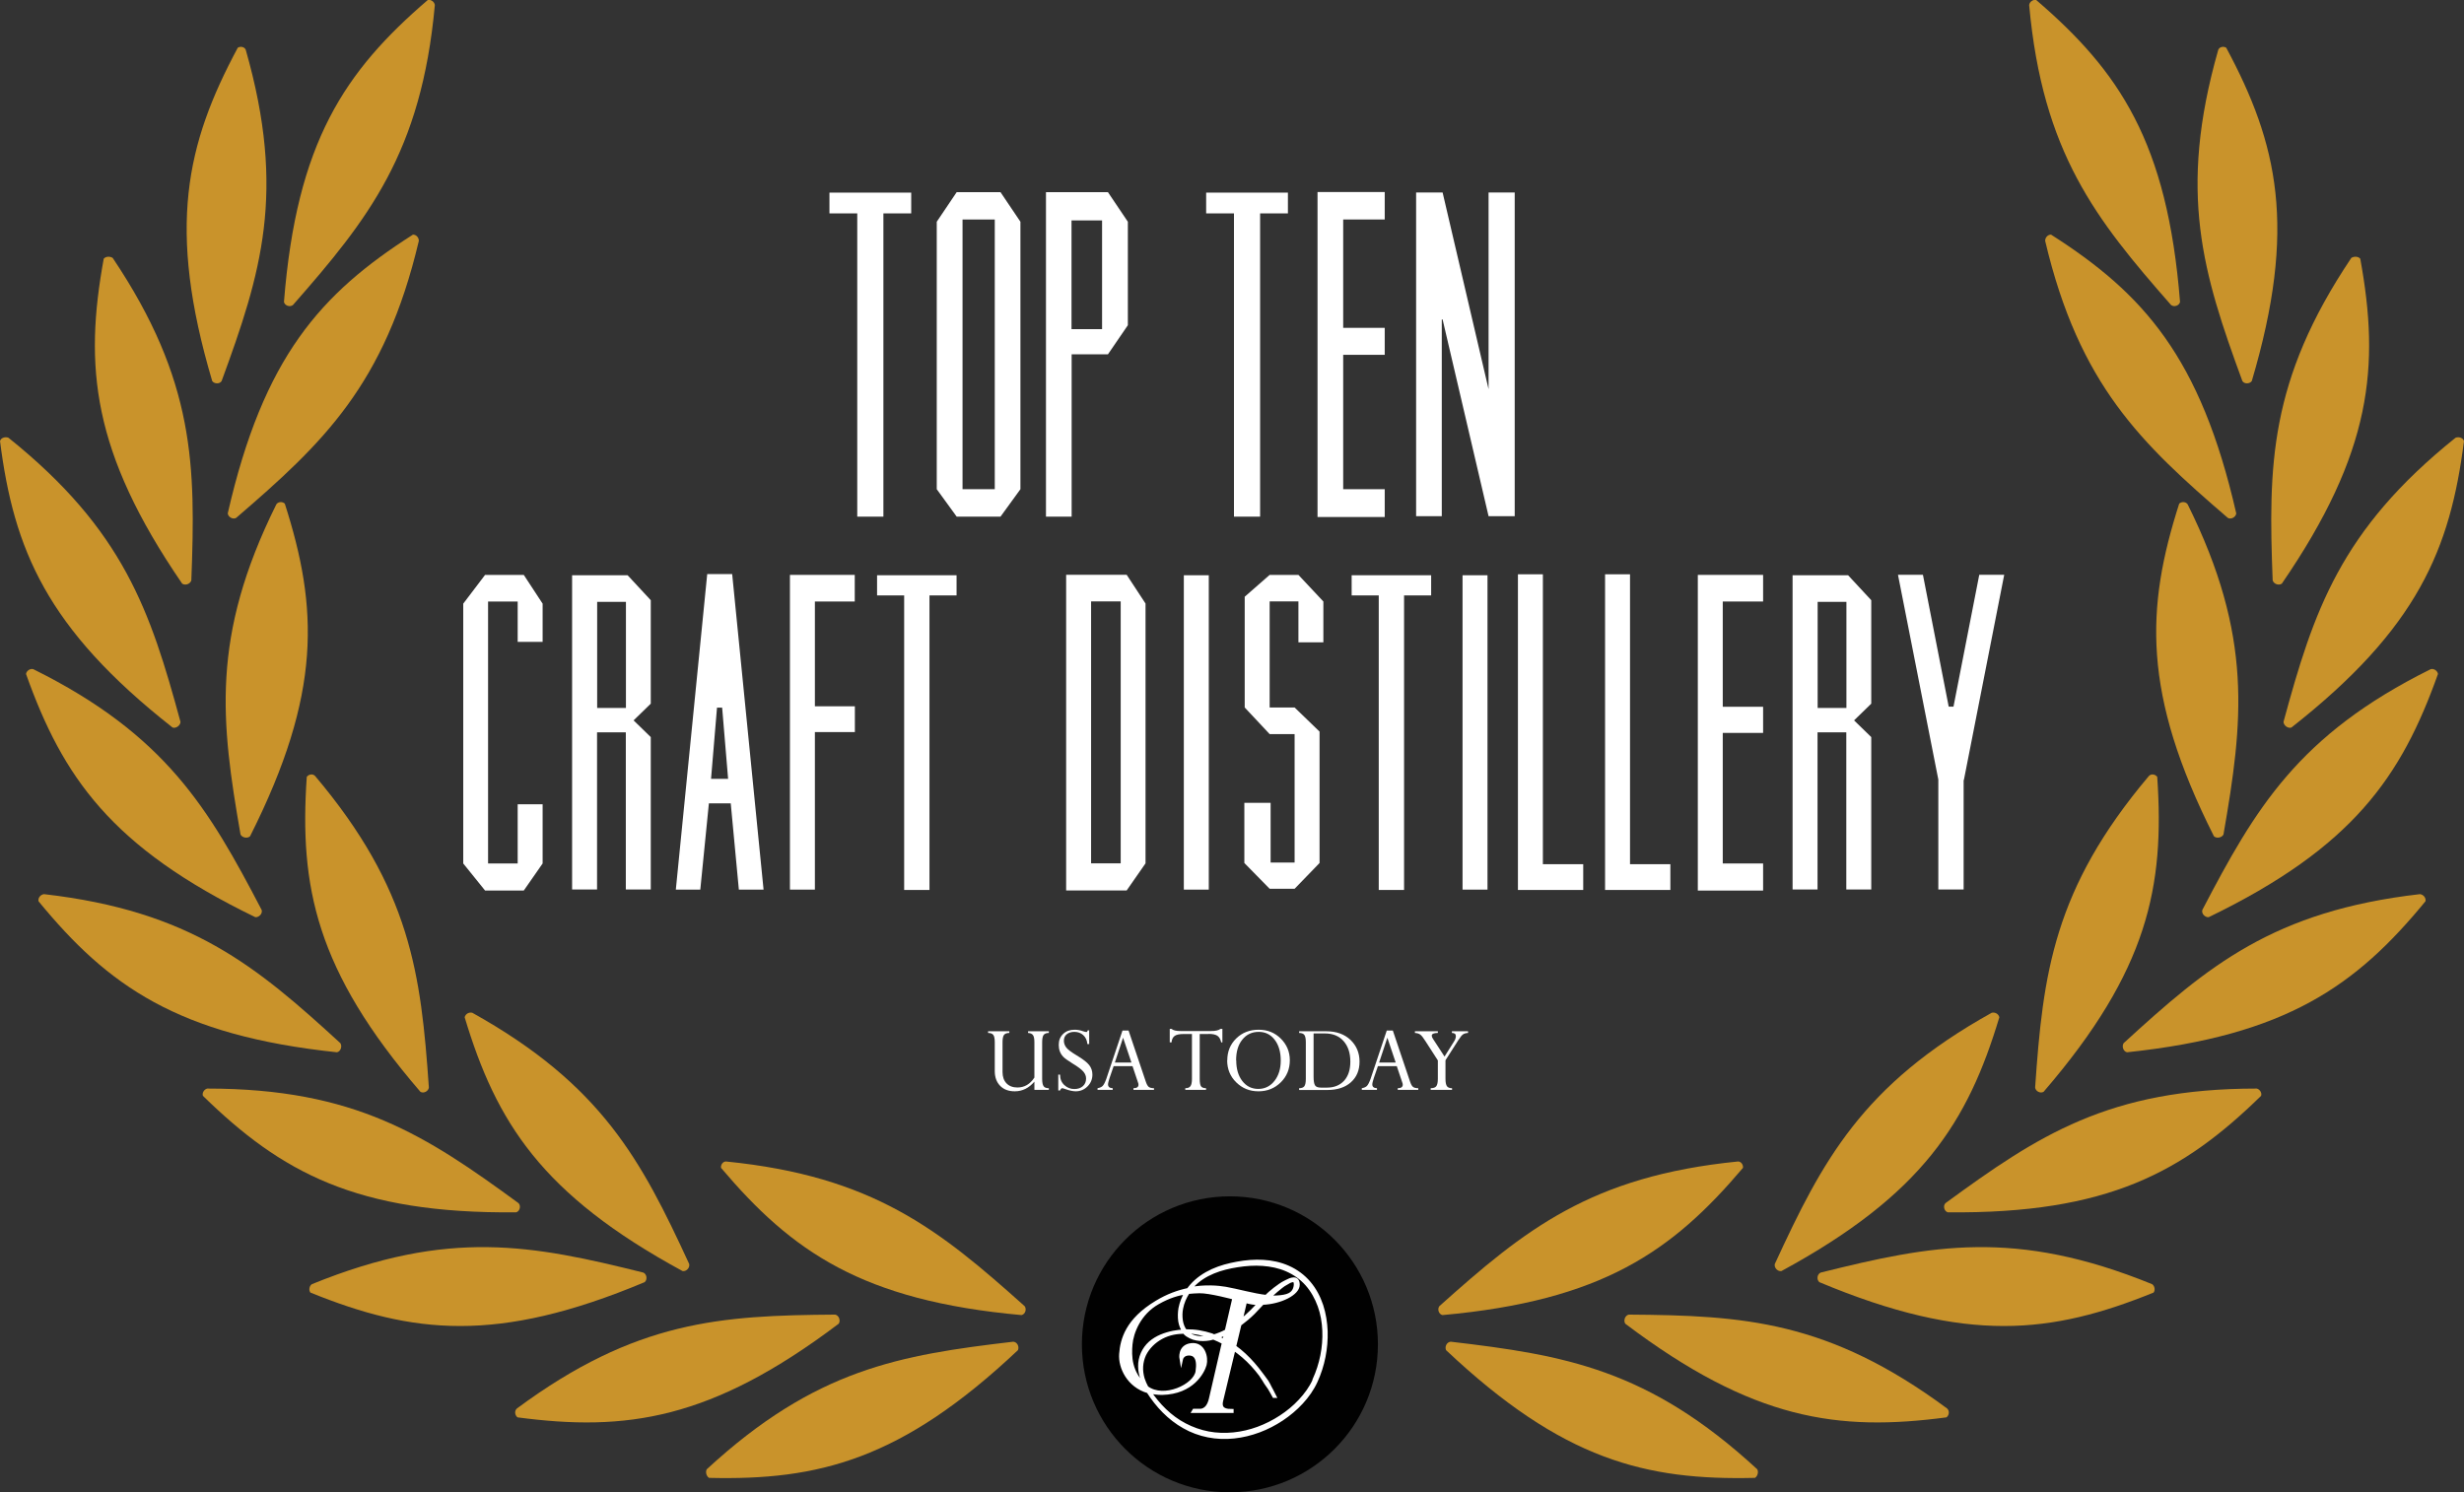 <?xml version="1.0" encoding="UTF-8"?><svg id="Layer_2" xmlns="http://www.w3.org/2000/svg" viewBox="0 0 206.43 125.04"><rect x="0" y="0" width="206.43" height="125.04" fill="#333333" stroke="none"/><defs><style>.cls-1{stroke:#fff;stroke-miterlimit:10;stroke-width:.3px;}.cls-1,.cls-2{fill:#fff;}.cls-3{fill:#c9932b;}.cls-3,.cls-2,.cls-4{stroke-width:0px;}.cls-4{fill:#010101;}</style></defs><g id="Layer_1-2"><path class="cls-2" d="m76.34,17.88h-2.33v25.41h-2.19v-25.41h-2.33v-1.74h6.85v1.74Z"/><path class="cls-2" d="m85.49,18.58v22.41l-1.67,2.3h-3.67l-1.67-2.3v-22.41l1.67-2.48h3.67l1.67,2.48Zm-2.15,22.41v-22.6h-2.7v22.6h2.7Z"/><path class="cls-2" d="m87.63,43.29v-27.19h5.19l1.67,2.48v8.67l-1.67,2.44h-3.04v13.6h-2.15Zm4.7-15.71v-9.11h-2.56v9.11h2.56Z"/><path class="cls-2" d="m107.9,17.88h-2.33v25.41h-2.19v-25.41h-2.33v-1.74h6.85v1.74Z"/><path class="cls-2" d="m112.53,18.39v9.08h3.48v2.26h-3.48v11.26h3.48v2.33h-5.63v-27.23h5.63v2.3h-3.48Z"/><path class="cls-2" d="m126.9,16.13v27.12h-2.19l-3.85-16.48h-.07v16.48h-2.15v-27.12h2.22l3.85,16.48v-16.48h2.19Z"/><path class="cls-2" d="m43.37,53.78v-3.38h-2.48v21.95h2.48v-4.96h2.09v4.96l-1.58,2.27h-3.24l-1.83-2.27v-21.77l1.83-2.41h3.24l1.58,2.41v3.2h-2.09Z"/><path class="cls-2" d="m47.94,48.2h4.64l1.94,2.09v8.67l-1.44,1.4,1.44,1.4v12.77h-2.09v-13.17h-2.41v13.17h-2.09v-26.34Zm4.5,11.12v-8.89h-2.41v8.89h2.41Z"/><path class="cls-2" d="m63.95,74.54h-2.05l-.68-7.23h-1.83l-.72,7.23h-2.05l2.63-26.44h2.09l2.63,26.44Zm-3.53-9.28h.58l-.5-5.97h-.43l-.5,5.97h.86Z"/><path class="cls-2" d="m68.27,50.4v8.78h3.35v2.16h-3.35v13.2h-2.09v-26.37h5.43v2.23h-3.35Z"/><path class="cls-2" d="m80.14,49.89h-2.27v24.68h-2.12v-24.68h-2.27v-1.69h6.66v1.69Z"/><path class="cls-2" d="m94.39,48.16l1.58,2.41v21.77l-1.58,2.27h-5.07v-26.45h5.07Zm-.5,5.61v-3.38h-2.48v21.95h2.48v-18.56Z"/><path class="cls-2" d="m99.18,48.2h2.09v26.34h-2.09v-26.34Z"/><path class="cls-2" d="m108.78,53.81v-3.42h-2.41v8.89h2.09l2.09,2.02v11.01l-2.09,2.16h-2.09l-2.12-2.16v-5.04h2.2v5h2.01v-10.76h-2.09l-2.09-2.23v-9.28l2.09-1.83h2.41l2.09,2.23v3.42h-2.09Z"/><path class="cls-2" d="m119.9,49.89h-2.27v24.68h-2.12v-24.68h-2.27v-1.69h6.66v1.69Z"/><path class="cls-2" d="m122.53,48.2h2.09v26.34h-2.09v-26.34Z"/><path class="cls-2" d="m127.17,74.57v-26.45h2.09v24.29h3.38v2.16h-5.47Z"/><path class="cls-2" d="m134.47,74.57v-26.45h2.09v24.29h3.38v2.16h-5.47Z"/><path class="cls-2" d="m144.33,50.4v8.82h3.38v2.19h-3.38v10.94h3.38v2.27h-5.47v-26.45h5.47v2.23h-3.38Z"/><path class="cls-2" d="m150.19,48.2h4.64l1.94,2.09v8.67l-1.44,1.4,1.44,1.4v12.77h-2.09v-13.17h-2.41v13.17h-2.09v-26.34Zm4.5,11.12v-8.89h-2.41v8.89h2.41Z"/><path class="cls-2" d="m164.51,65.36v9.17h-2.12v-9.21l-3.38-17.16h2.09l2.16,11.05h.4l2.16-11.05h2.09l-3.38,17.2Z"/><path class="cls-2" d="m86.66,90.29v-2.96c0-.29-.04-.49-.12-.6s-.21-.17-.41-.18v-.14h1.74v.14c-.21,0-.36.06-.44.17s-.12.32-.12.61v3.07c0,.29.04.49.12.61.08.12.23.17.44.17v.14h-1.21v-.69c-.46.54-1.01.81-1.64.81-.52,0-.93-.15-1.23-.46s-.45-.72-.45-1.23v-2.42c0-.29-.04-.5-.12-.61-.08-.11-.22-.17-.44-.17v-.14h1.78v.14c-.22,0-.37.06-.45.17-.08.11-.12.32-.12.61v2.49c0,.4.11.72.33.95.22.23.53.35.92.35.58,0,1.05-.27,1.41-.82Z"/><path class="cls-2" d="m91.11,86.33h.14v1.15h-.15c-.03-.32-.15-.57-.35-.75-.2-.18-.45-.27-.74-.27-.27,0-.48.07-.64.2-.16.13-.24.31-.24.54,0,.21.07.4.2.57.13.17.42.39.87.66.52.31.87.58,1.05.81.18.23.27.5.27.8,0,.39-.14.72-.41.99-.27.27-.6.41-.99.41-.22,0-.51-.06-.85-.18-.14-.05-.23-.08-.27-.08-.08,0-.14.06-.19.19h-.15v-1.33h.15c0,.37.12.66.36.88.24.22.51.33.83.33.3,0,.54-.08.72-.24.18-.16.27-.37.27-.64,0-.2-.07-.39-.22-.57-.15-.18-.46-.42-.93-.7-.38-.24-.64-.42-.77-.56-.13-.14-.22-.29-.28-.45-.06-.16-.09-.34-.09-.54,0-.38.12-.68.37-.92.25-.24.57-.35.97-.35.22,0,.46.04.71.13.12.04.2.06.25.06.04,0,.07,0,.08-.03.01-.02.03-.05.05-.11Z"/><path class="cls-2" d="m94.96,91.32v-.14c.28,0,.42-.1.42-.29,0-.06-.01-.12-.04-.19l-.46-1.37h-1.58l-.34.99c-.08.25-.13.43-.13.54,0,.21.13.31.39.32v.14h-1.27v-.14c.18-.03.32-.09.42-.18.1-.1.2-.29.31-.59l1.36-4.06h.51l1.43,4.24c.08.25.17.41.26.48.09.07.24.11.44.11v.14h-1.73Zm-1.56-2.29h1.39l-.7-2.08-.69,2.08Z"/><path class="cls-2" d="m101.26,86.64h-.75v3.78c0,.3.04.5.11.6.07.1.21.16.42.16v.14h-1.74v-.14c.22,0,.36-.06.44-.18.08-.12.12-.32.12-.6v-3.76h-.71c-.34,0-.59.05-.74.16s-.24.29-.26.54h-.15v-1.13h.15c.13.12.38.18.74.18h2.58c.37,0,.63-.06.78-.18h.16v1.13h-.1c-.06-.27-.17-.46-.33-.56s-.4-.15-.71-.15Z"/><path class="cls-2" d="m102.82,88.84c0-.73.25-1.34.75-1.83.5-.49,1.13-.73,1.88-.73s1.35.25,1.85.74c.5.5.76,1.1.76,1.82s-.25,1.35-.76,1.85c-.51.5-1.13.75-1.87.75s-1.35-.25-1.86-.75c-.51-.5-.76-1.12-.76-1.85Zm.75,0c0,.72.17,1.3.51,1.74.34.44.79.66,1.34.66s1.01-.23,1.36-.68c.35-.45.52-1.02.52-1.69,0-.73-.17-1.31-.51-1.75s-.78-.66-1.33-.66c-.58,0-1.04.22-1.38.65-.35.43-.52,1.01-.52,1.73Z"/><path class="cls-2" d="m108.84,91.32v-.14c.21,0,.36-.06.44-.17.08-.12.12-.32.12-.61v-3.07c0-.29-.04-.5-.12-.61-.08-.11-.23-.17-.44-.17v-.14h2.28c.84,0,1.51.24,2.02.72.5.48.76,1.09.76,1.82s-.24,1.3-.72,1.73c-.48.43-1.14.65-1.99.65h-2.34Zm2.14-4.73h-.93v3.63c0,.35.04.59.12.72.08.13.25.19.5.19h.51c.6,0,1.08-.2,1.43-.58.35-.39.52-.92.52-1.6,0-.72-.19-1.29-.57-1.72-.38-.43-.91-.64-1.58-.64Z"/><path class="cls-2" d="m117.1,91.32v-.14c.28,0,.42-.1.42-.29,0-.06-.01-.12-.04-.19l-.46-1.37h-1.58l-.34.99c-.08.25-.13.43-.13.54,0,.21.13.31.39.32v.14h-1.27v-.14c.18-.03.32-.09.42-.18.1-.1.2-.29.31-.59l1.36-4.06h.51l1.43,4.24c.08.25.17.41.26.48.09.07.24.11.44.11v.14h-1.73Zm-1.56-2.29h1.39l-.7-2.08-.69,2.08Z"/><path class="cls-2" d="m122.21,87.1l-1.11,1.74v1.55c0,.3.04.5.12.62.08.11.22.17.43.17v.14h-1.79v-.14c.24,0,.4-.06.48-.18.08-.12.12-.32.12-.6v-1.55l-1.05-1.63c-.17-.27-.31-.45-.42-.53-.11-.08-.26-.13-.45-.14v-.14h1.92v.14c-.34,0-.51.08-.51.23,0,.07.03.16.1.26l.97,1.49.78-1.24c.12-.18.17-.34.17-.47,0-.18-.11-.27-.33-.27v-.14h1.35v.14c-.18.01-.32.05-.42.12-.1.07-.22.21-.36.44Z"/><circle class="cls-4" cx="103.04" cy="112.64" r="12.4"/><path class="cls-3" d="m19.92,4c-4.33,8.07-5.95,15.08-2.14,27.93.19.26.65.25.79-.01,3.3-9,5.43-15.79,2.02-27.74-.09-.25-.44-.33-.67-.18Z"/><path class="cls-3" d="m35.84,0c-6.95,5.97-10.99,11.9-12.05,25.3.07.32.5.45.75.26,6.31-7.19,10.76-12.77,11.89-25.13-.03-.29-.34-.49-.59-.43Z"/><path class="cls-3" d="m8.69,21.68c-1.64,9-1.01,16.17,6.57,27.22.24.18.67.05.77-.27.36-9.57.33-16.71-6.59-27.02-.23-.15-.59-.13-.75.07h0Z"/><path class="cls-3" d="m34.58,19.67c-7.71,4.92-12.51,10.25-15.5,23.35.04.32.45.53.71.37,7.25-6.24,12.45-11.13,15.3-23.21,0-.3-.25-.54-.51-.52Z"/><path class="cls-3" d="m0,36.94c1.15,9.07,3.88,15.71,14.46,24.02.29.1.66-.18.66-.48-2.52-9.27-4.75-16.05-14.41-23.8-.26-.11-.63,0-.7.26h0Z"/><path class="cls-3" d="m23.86,42.2c2.79,8.71,3.13,15.88-2.91,27.87-.22.21-.67.12-.8-.15-1.64-9.46-2.51-16.55,3-27.66.15-.23.51-.25.71-.06h0Z"/><path class="cls-3" d="m2.18,56.47c3.07,8.62,7.13,14.53,19.21,20.38.3.03.63-.3.53-.61-4.43-8.48-8.02-14.66-19.13-20.17-.25-.08-.57.13-.61.4h0Z"/><path class="cls-3" d="m25.7,65.11c-.62,9.14.74,16.18,9.52,26.37.27.17.68-.05.71-.36-.66-9.55-1.54-16.63-9.53-26.1-.21-.22-.56-.14-.71.09h0Z"/><path class="cls-3" d="m3.23,75.52c5.81,7.08,11.66,11.24,25,12.65.32-.07.45-.5.29-.76-7.06-6.47-12.55-11.08-24.83-12.49-.29.03-.53.32-.46.6h0Z"/><path class="cls-3" d="m17,91.82c6.54,6.39,12.85,9.89,26.25,9.76.31-.1.41-.55.19-.77-7.74-5.66-13.68-9.6-26.08-9.6-.25.06-.45.36-.36.61h0Z"/><path class="cls-3" d="m38.93,85.24c2.64,8.78,6.44,14.85,18.25,21.26.31.06.63-.27.56-.59-4.01-8.7-7.33-15.01-18.17-21.05-.28-.07-.57.09-.64.37h0Z"/><path class="cls-3" d="m26.02,108.31c8.5,3.44,15.61,4.31,27.99-.88.25-.22.18-.67-.11-.8-9.28-2.31-16.3-3.7-27.77.97-.23.15-.28.53-.11.72h0Z"/><path class="cls-3" d="m43.36,118.76c9.07,1.2,16.2.24,26.91-7.85.17-.27.01-.7-.3-.76-9.58.07-16.7.49-26.67,7.87-.22.21-.17.57.07.75h0Z"/><path class="cls-3" d="m60.42,97.87c5.92,6.99,11.79,11.11,25.16,12.32.32-.07.45-.5.26-.75-7.14-6.39-12.67-10.89-25.02-12.12-.27,0-.46.3-.41.55h0Z"/><path class="cls-3" d="m59.4,123.83c9.15.22,16.11-1.49,25.88-10.7.13-.29-.05-.68-.39-.71-9.51,1.12-16.56,2.28-25.68,10.69-.12.22-.04.57.19.72h0Z"/><path class="cls-3" d="m186.51,4c4.33,8.07,5.95,15.08,2.14,27.93-.19.26-.65.25-.79-.01-3.3-9-5.43-15.79-2.02-27.74.09-.25.44-.33.67-.18Z"/><path class="cls-3" d="m170.59,0c6.95,5.97,10.99,11.9,12.05,25.3-.07.32-.5.45-.75.26-6.31-7.19-10.76-12.77-11.89-25.13.03-.29.34-.49.59-.43Z"/><path class="cls-3" d="m197.74,21.68c1.64,9,1.01,16.17-6.57,27.22-.24.18-.67.05-.77-.27-.36-9.57-.33-16.71,6.59-27.02.23-.15.59-.13.75.07h0Z"/><path class="cls-3" d="m171.85,19.67c7.71,4.92,12.51,10.25,15.5,23.35-.04.32-.45.53-.71.37-7.25-6.24-12.45-11.13-15.3-23.21,0-.3.25-.54.51-.52Z"/><path class="cls-3" d="m206.43,36.94c-1.15,9.07-3.88,15.71-14.46,24.02-.29.1-.66-.18-.66-.48,2.52-9.27,4.75-16.05,14.41-23.8.26-.11.63,0,.7.26h0Z"/><path class="cls-3" d="m182.57,42.2c-2.79,8.71-3.13,15.88,2.91,27.87.22.21.67.12.8-.15,1.64-9.46,2.51-16.55-3-27.66-.15-.23-.51-.25-.71-.06h0Z"/><path class="cls-3" d="m204.25,56.47c-3.07,8.62-7.13,14.53-19.21,20.38-.3.03-.63-.3-.53-.61,4.43-8.48,8.02-14.66,19.13-20.17.25-.08.57.13.61.4h0Z"/><path class="cls-3" d="m180.73,65.11c.62,9.14-.74,16.18-9.52,26.37-.27.17-.68-.05-.71-.36.66-9.55,1.54-16.63,9.53-26.1.21-.22.56-.14.71.09h0Z"/><path class="cls-3" d="m203.2,75.52c-5.81,7.08-11.66,11.24-25,12.65-.32-.07-.45-.5-.29-.76,7.06-6.47,12.55-11.08,24.83-12.49.29.03.53.32.46.6h0Z"/><path class="cls-3" d="m189.43,91.82c-6.54,6.39-12.85,9.89-26.25,9.76-.31-.1-.41-.55-.19-.77,7.74-5.66,13.68-9.6,26.08-9.6.25.06.45.36.36.61h0Z"/><path class="cls-3" d="m167.5,85.24c-2.64,8.78-6.44,14.85-18.25,21.26-.31.06-.63-.27-.56-.59,4.01-8.7,7.33-15.01,18.17-21.05.28-.07.57.09.64.37h0Z"/><path class="cls-3" d="m180.41,108.31c-8.5,3.44-15.61,4.31-27.99-.88-.25-.22-.18-.67.11-.8,9.28-2.31,16.3-3.7,27.77.97.23.15.28.53.11.72h0Z"/><path class="cls-3" d="m163.07,118.76c-9.07,1.2-16.2.24-26.91-7.85-.17-.27-.01-.7.3-.76,9.58.07,16.7.49,26.67,7.87.22.21.17.57-.07.75h0Z"/><path class="cls-3" d="m146.01,97.87c-5.92,6.99-11.79,11.11-25.16,12.32-.32-.07-.45-.5-.26-.75,7.14-6.39,12.67-10.89,25.02-12.12.27,0,.46.3.41.55h0Z"/><path class="cls-3" d="m147.03,123.83c-9.15.22-16.11-1.49-25.88-10.7-.13-.29.05-.68.39-.71,9.51,1.12,16.56,2.28,25.68,10.69.12.22.04.57-.19.72h0Z"/><path class="cls-1" d="m110.71,109.39c-.23-.69-.57-1.34-1.04-1.89-.47-.56-1.07-1-1.74-1.3-.67-.3-1.39-.45-2.11-.49-.72-.04-1.45.02-2.16.15-.71.13-1.41.31-2.07.61-.66.3-1.27.71-1.75,1.25-.1.11-.19.23-.28.35-.83.17-1.74.49-2.67,1.06-2.45,1.48-2.89,3.1-2.98,4.33-.08,1.09.62,2.65,2.29,3.13.76,1.19,1.75,2.25,3,2.95,1.25.72,2.74,1,4.18.84,1.44-.15,2.82-.69,4.01-1.48.6-.4,1.15-.86,1.64-1.39.49-.53.91-1.12,1.21-1.78.6-1.31.88-2.75.84-4.19-.03-.72-.14-1.44-.36-2.12Zm-15.98,3.25c.09-1.01.71-2.61,2.26-3.49.96-.55,1.75-.76,2.41-.85-.25.41-.43.85-.52,1.32-.06.35-.07.72-.02,1.08.05.3.16.59.34.85-.3.01-.59.04-.89.1-.35.07-.7.17-1.03.31-.33.14-.65.33-.92.57-.55.49-.88,1.23-.86,1.96,0,.37.08.73.2,1.06.07.21.16.41.26.6-1.31-1.11-1.32-2.54-1.23-3.52Zm7.83-.3s-.04-.03-.07-.04c-.19-.1-.4-.17-.6-.26.28-.08.55-.2.81-.32-.05.2-.09.41-.14.62Zm.19-.81c-.33.18-.68.32-1.04.43-.07-.03-.13-.06-.2-.09-.34-.11-.69-.2-1.05-.26-.36-.06-.71-.08-1.07-.08-.03,0-.06,0-.09,0-.19-.25-.3-.55-.35-.86-.05-.35-.05-.71.02-1.05.09-.48.29-.94.56-1.35.35-.04.68-.05.96-.06.85-.02,2.91.54,2.91.54,0,0-.28,1.24-.64,2.76Zm-1.26.48c-.06.01-.11.03-.17.04-.34.06-.7.08-1.04.02-.34-.06-.68-.2-.92-.45-.01-.01-.02-.03-.03-.04.02,0,.04,0,.06,0,.35,0,.71.05,1.05.12.36.08.71.18,1.05.31Zm8.63,3.63c-.29.64-.71,1.22-1.2,1.74-.48.52-1.03.97-1.63,1.36-1.18.77-2.54,1.29-3.95,1.43-.7.07-1.41.05-2.1-.08-.69-.13-1.36-.37-1.99-.7-1.22-.64-2.22-1.65-2.98-2.8.33.09.68.14,1.09.14,2.54-.06,3.41-1.78,3.58-2.38.16-.6-.11-1.78-1.14-1.66-1.03.12-.84,1.18-.84,1.18,0,0,.09-.41.59-.44.51-.03.94.28.76,1.49-.18,1.2-2.82,2.43-4.24,1.35-.13-.24-.24-.48-.32-.73-.1-.34-.15-.69-.13-1.04.02-.35.11-.69.25-1,.15-.31.36-.59.6-.83.49-.49,1.14-.84,1.84-.98.3-.06.6-.08.91-.09.02.03.03.07.06.09.13.14.29.23.45.31.16.08.34.14.52.17.36.07.73.06,1.08,0,.11-.02.22-.05.33-.08.29.12.58.25.86.4-.46,1.99-.95,4.15-1.09,4.72-.25,1.09-.9.98-1,.98s-.39,0-.39,0l-.03.05h3.19s0,0,0-.03c-.99.01-.95-.48-.88-.83.04-.2.54-2.28,1.05-4.37.27.19.53.39.79.61.54.46,1.02.99,1.45,1.56.1.14.2.29.29.44.09.15.18.31.29.45.11.14.2.29.29.45.09.15.18.31.26.46h.03s-.25-.49-.25-.49l-.13-.24-.12-.24c-.08-.16-.18-.31-.29-.45-.1-.15-.22-.29-.32-.43-.42-.57-.89-1.12-1.42-1.61-.26-.24-.54-.47-.83-.68.16-.65.31-1.29.45-1.88.4-.3.79-.62,1.14-.97.25-.26.49-.52.74-.78,0,0,.02-.02.03-.03,1.52-.06,2.97-.8,2.97-1.53s-.65-.43-.93-.28c-.03.02-.07.03-.1.05-.16.08-.32.17-.46.27-.3.2-.58.43-.85.66-.11.09-.21.2-.32.3-1.03-.11-2.46-.52-3.39-.68-.65-.11-1.73-.21-3,.03.07-.09.13-.18.21-.26.48-.52,1.09-.9,1.74-1.17.65-.27,1.34-.43,2.04-.54.7-.11,1.4-.16,2.1-.11.7.05,1.39.19,2.03.47.64.28,1.22.69,1.68,1.21.46.52.81,1.15,1.05,1.81.24.66.36,1.37.39,2.07.06,1.41-.23,2.84-.82,4.13Zm-6.19-4.91c.17-.71.31-1.32.4-1.71.38.12.78.18,1.19.19-.22.22-.43.45-.65.67-.3.3-.62.58-.95.85Zm3.82-3.22c.15-.08.3-.17.46-.21.07-.02.13-.02.16-.02.23.04.21.5.06.81-.24.48-.81.6-1.82.62-.1,0-.21,0-.31-.01.07-.07.14-.14.21-.2.26-.24.53-.47.81-.69.14-.11.28-.21.44-.3Z"/></g></svg>